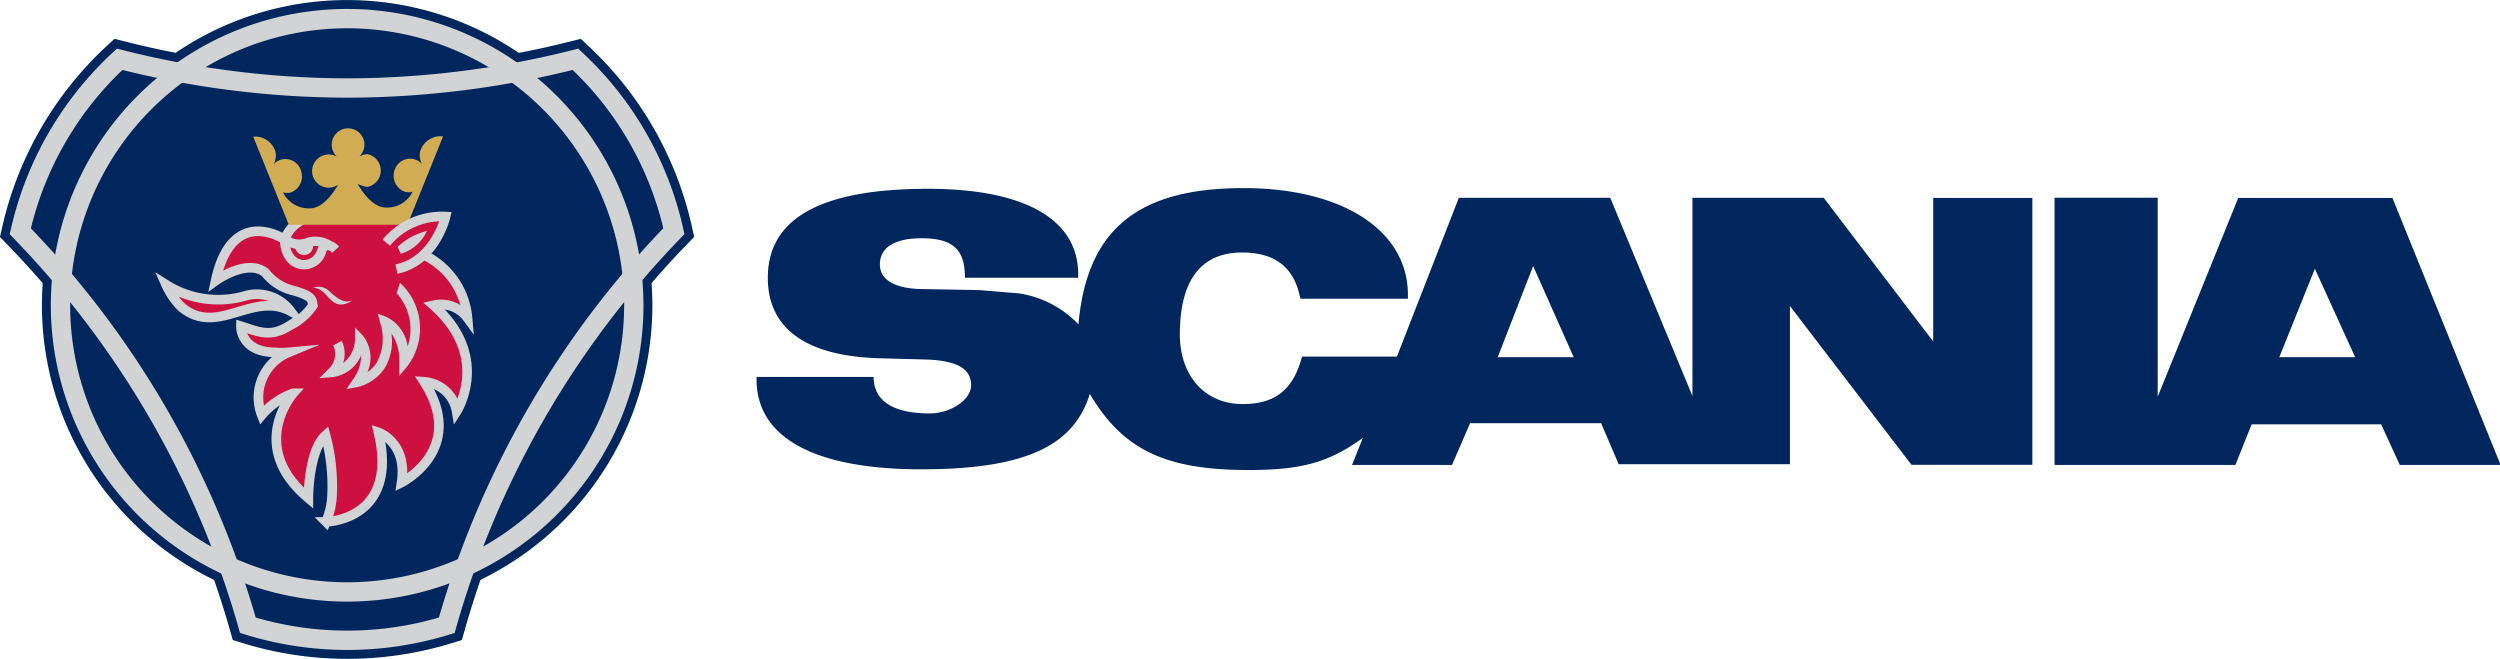 <svg xmlns="http://www.w3.org/2000/svg" viewBox="0 0 210.79 55.57"><title>717</title><g><path d="M192.18 30.12h6.4l-3.4-7.46zm-10.25-13.45v16.78l6.79-16.76h13l9.12 22.51h-8.5l-1.57-3.42h-10.92l-1.37 3.42h-15.25v-22.53h8.69zm-55.65 13.45h6.41l-3.42-7.69zm-3.28-13.44h12.77l6.93 16.71v-16.71h11.07l9.23 12.11v-12.1h8.36v22.5h-10.19l-10.25-13.39v13.34h-14.44l-1.48-3.46h-11.05l-1.52 3.52h-8.43l.91-2.28c-2.88 2.09-5.19 2.71-9.66 2.71-7 0-10.59-1.72-13.36-6.42-1.37 4.47-5.6 6.36-14.23 6.36-9 0-13.87-2.68-13.87-7.57v-.22h9.87c0 2 1.62 3.08 4.72 3.08 1.79 0 3.5-1.16 3.5-2.37 0-1.43-1.22-2.11-3.94-2.18l-3.71-.1c-6.24-.16-9.49-2.49-9.49-6.78 0-5 4.43-7.51 13.5-7.51 8.15 0 12.67 2.57 12.67 7.21v.29h-9.55c0-2.38-1-3.33-3.66-3.33-2.27 0-3.51.78-3.51 2.21 0 1.28 1.22 2 3.37 2.07l5 .09 3.37.28a8.72 8.72 0 0 1 5 2.61c.71-8 5-11.49 13.92-11.49 8.36 0 13.86 3.58 13.86 9v.33h-9.07c-.49-2.62-2.1-3.9-4.92-3.9-3.46 0-5.24 2.35-5.24 6.91 0 3.51 2.13 5.87 5.3 5.87 2.76 0 4.28-1.24 5-4h8l5.22-13.38" fill="#00275d"/><path d="M10.09 5a28.22 28.22 0 0 0-8.38 14.5 78.43 78.43 0 0 1 19.19 33.22 28.41 28.41 0 0 0 16.77 0 78.48 78.48 0 0 1 19.15-33.23 28.06 28.06 0 0 0-8.3-14.49 78.72 78.72 0 0 1-19.24 2.42 78.43 78.43 0 0 1-19.19-2.42" fill="#00275d"/><path d="M10.09 5a28.22 28.22 0 0 0-8.38 14.5 78.43 78.43 0 0 1 19.19 33.22 28.41 28.41 0 0 0 16.77 0 78.48 78.48 0 0 1 19.15-33.23 28.06 28.06 0 0 0-8.3-14.49 78.72 78.72 0 0 1-19.24 2.42 78.43 78.43 0 0 1-19.19-2.42z" stroke="#00275d" stroke-linecap="round" stroke-miterlimit="57" stroke-width="3.13" fill="none"/><path d="M5.1 25.74a24.17 24.17 0 1 1 24.18 24.17 24.18 24.18 0 0 1-24.18-24.17" fill="#00275d"/><path d="M5.1 25.74a24.17 24.17 0 1 1 24.18 24.17 24.18 24.18 0 0 1-24.18-24.17z" stroke="#00275d" stroke-linecap="round" stroke-miterlimit="57" stroke-width="3.13" fill="none"/><path d="M10.09 5a28.22 28.22 0 0 0-8.38 14.5 78.43 78.43 0 0 1 19.19 33.22 28.41 28.41 0 0 0 16.77 0 78.48 78.48 0 0 1 19.15-33.23 28.06 28.06 0 0 0-8.3-14.49 78.72 78.72 0 0 1-19.24 2.42 78.43 78.43 0 0 1-19.19-2.42z" stroke="#d1d3d4" stroke-linecap="round" stroke-miterlimit="57" stroke-width="1.63" fill="none"/><path d="M5.1 25.74a24.17 24.17 0 1 1 24.18 24.17 24.18 24.18 0 0 1-24.18-24.17z" stroke="#d1d3d4" stroke-linecap="round" stroke-miterlimit="57" stroke-width="1.63" fill="none"/><path d="M20.84 24.9a3.54 3.54 0 0 1 3.66 1.34c-3.23-1.73-6.19 2.19-9.21-.36a6.26 6.26 0 0 1-1.29-1.88 8.27 8.27 0 0 0 6.82.91" fill="#ce1041"/><path d="M20.84 24.9a3.54 3.54 0 0 1 3.66 1.34c-3.23-1.73-6.19 2.19-9.21-.36a6.26 6.26 0 0 1-1.29-1.88 8.27 8.27 0 0 0 6.84.9z" stroke="#d1d3d4" stroke-miterlimit="57" stroke-width=".81" fill="none"/><path d="M36.11 19.36c.3.66-.89 1.87-.12 2.26a6.53 6.53 0 0 1 3.43 5.19 2.78 2.78 0 0 0-2.87-1.07c4.91 4.36 1.95 8.95 1.95 8.95a3 3 0 0 0-2.74-2.5c3.66 5.7-1.9 8.49-1.9 8.49.51-3.39-1.95-4.22-1.95-4.22 1.76 7.43-4.42 7.54-4.42 7.54a6.48 6.48 0 0 0 .51-2.29 16.5 16.5 0 0 0-.55-5c-1.45 1.29-1.45 5.29-1.45 5.29-5.21-4.38-1.28-8.84-1.28-8.84a6.19 6.19 0 0 0-2.65 1.84 4.11 4.11 0 0 1 2.26-5.29 6 6 0 0 1-1.09 0c-3 0-2.93-2.21-2.93-2.21 1.53.48 2.49 1 4.15-.07a5 5 0 0 0 1.92-1.67c-.09-.41.13-.79-1.8-1.3a4.26 4.26 0 0 1-2.2-1.46c-1.53-1.25-4.2.67-4.2.67 1.39-6.47 5.82-3.48 5.82-3.48a3.22 3.22 0 0 1 .8-1.19 5.61 5.61 0 0 1 3.92-1.22" fill="#ce1041"/><path d="M36.11 19.36c.3.66-.89 1.87-.12 2.26a6.53 6.53 0 0 1 3.43 5.19 2.78 2.78 0 0 0-2.87-1.07c4.91 4.36 1.95 8.95 1.95 8.95a3 3 0 0 0-2.74-2.5c3.66 5.7-1.9 8.49-1.9 8.49.51-3.39-1.95-4.22-1.95-4.22 1.76 7.43-4.42 7.54-4.42 7.54a6.48 6.48 0 0 0 .51-2.29 16.5 16.5 0 0 0-.55-5c-1.45 1.29-1.45 5.29-1.45 5.29-5.21-4.38-1.28-8.84-1.28-8.84a6.19 6.19 0 0 0-2.65 1.84 4.11 4.11 0 0 1 2.26-5.29 6 6 0 0 1-1.09 0c-3 0-2.93-2.21-2.93-2.21 1.53.48 2.49 1 4.15-.07a5 5 0 0 0 1.92-1.67c-.09-.41.13-.79-1.8-1.3a4.26 4.26 0 0 1-2.2-1.46c-1.53-1.25-4.2.67-4.2.67 1.39-6.47 5.82-3.48 5.82-3.48a3.22 3.22 0 0 1 .8-1.19 5.61 5.61 0 0 1 3.92-1.22" stroke="#d1d3d4" stroke-miterlimit="57" stroke-width=".81" fill="none"/><path d="M27.64 24.44a1.25 1.25 0 0 0-1.24-.17c1.19 0 1.38 1.71 2.68 1.36a2.11 2.11 0 0 0 .65-.3c-.85.35-1.53-.41-2.09-.89" fill="#d1d3d4"/><path d="M26.4 20.57a.74.74 0 0 1 0 .17.76.76 0 0 1-1.53 0 .84.84 0 0 1 0-.12 1.85 1.85 0 0 0 1 0 2.88 2.88 0 0 1 .48 0" fill="#d1d3d4"/><path d="M27.75 20.68a2.17 2.17 0 0 0-1.75-.25 1.93 1.93 0 0 1-2-.28s-.1 1.85 1.39 2.15a1.55 1.55 0 0 0 1.73-1.15c.37-1 1.18-.1 1.18-.1" stroke="#d1d3d4" stroke-miterlimit="1" stroke-width=".79" fill="none"/><path d="M33.72 23.84l-.28.88a4.51 4.51 0 0 1 .93 4.49 3.28 3.28 0 0 0-1.79-2.49l-.72-.27.19.75a4.25 4.25 0 0 1-.27 3.35 2.82 2.82 0 0 1-.8.83 3 3 0 0 0-.4-3.1l-.65-.68v.94a2.53 2.53 0 0 1-1 2.07 2.47 2.47 0 0 0-.12-1.87l-.71.38a1.71 1.71 0 0 1-.41 2l-.76.76 1.07-.08a3 3 0 0 0 2.45-1.85 3.32 3.32 0 0 1-.7 2.05l-.54.81 1-.19a3.82 3.82 0 0 0 2.25-1.62 4.42 4.42 0 0 0 .54-2.89 4 4 0 0 1 .67 2.45v1.13l.72-.87a5.25 5.25 0 0 0-.69-7" fill="#d1d3d4"/><path d="M37.3 11.49a1.81 1.81 0 0 0-1.86 1.22 1.49 1.49 0 0 0 .14 1.11 1.37 1.37 0 0 0-2.33.58 1.44 1.44 0 0 0 .86 1.76 1.17 1.17 0 0 0 .68 0 2.39 2.39 0 0 1-2.22 1.34c-1.07 0-1.91-1.14-2.42-2a2.61 2.61 0 0 0 .82.26 1.41 1.41 0 0 0 .03-2.76 1.35 1.35 0 0 0-.7.2 1.48 1.48 0 0 0 .43-1 1.38 1.38 0 1 0-2.76 0 1.42 1.42 0 0 0 .42 1 1.4 1.4 0 1 0 .13 2.37c-.52.86-1.35 2-2.41 2a2.43 2.43 0 0 1-2.25-1.35 1.16 1.16 0 0 0 .68 0 1.44 1.44 0 0 0 .86-1.76 1.38 1.38 0 0 0-1.71-1 1.36 1.36 0 0 0-.62.39 1.49 1.49 0 0 0 .14-1.11 1.81 1.81 0 0 0-1.86-1.22l3 7.43h10l3-7.43" fill="#d1ac53"/><path d="M32.57 20.46a6.08 6.08 0 0 1 5-2.2s-.85 3.74-4.14 4.43" fill="#ce1041"/><path d="M32.57 20.46a6.08 6.08 0 0 1 5-2.2s-.85 3.74-4.14 4.43" stroke="#d1d3d4" stroke-miterlimit="57" stroke-width=".81" fill="none"/><path d="M33.52 20.82a5.62 5.62 0 0 1 2.48-1.35 3.56 3.56 0 0 1-2.2 1.93" fill="#d1d3d4"/></g></svg>